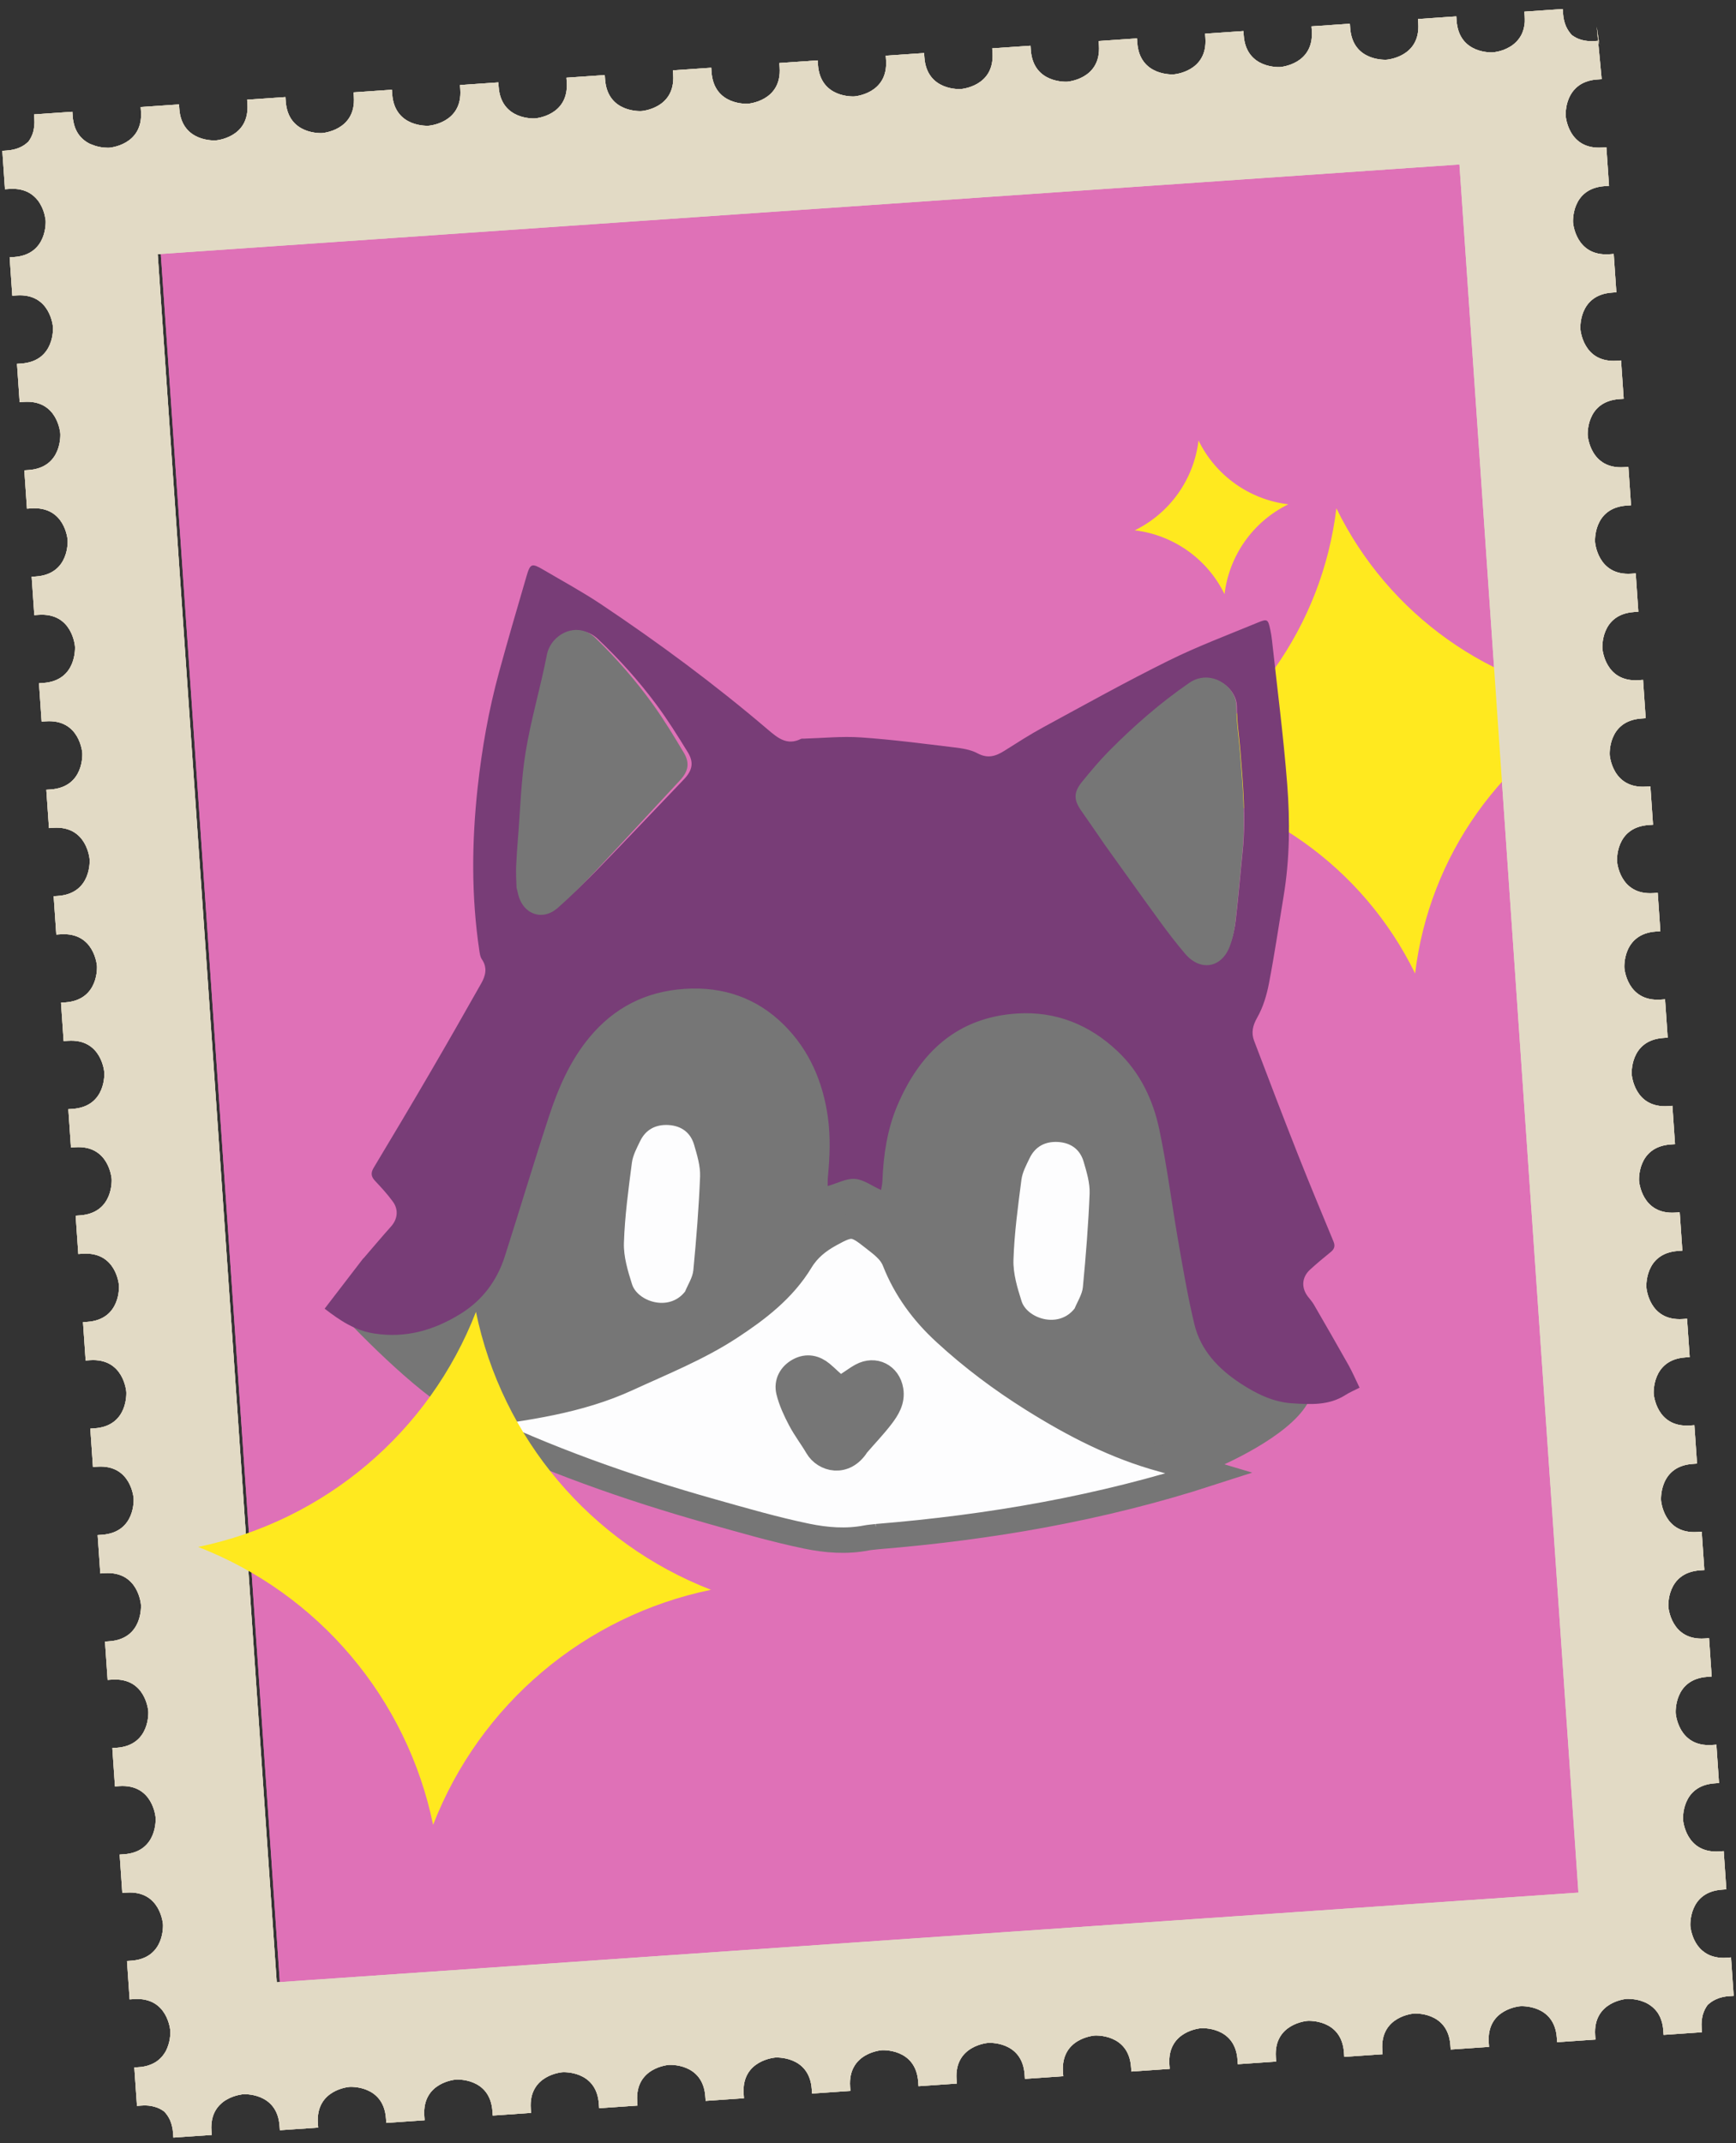 <svg width="205" height="253" viewBox="0 0 205 253" fill="none" xmlns="http://www.w3.org/2000/svg">
<rect x="0" y="0" width="205" height="253" fill="#333333" stroke="none"/>
<path d="M177.613 17.358L18.873 28.295L33.142 235.407L191.882 224.471L177.613 17.358Z" fill="#DF71B7"/>
<path d="M188.337 4.844C188.188 4.851 188.039 4.859 187.901 4.86C187.757 4.855 187.621 4.844 187.488 4.839L187.114 4.787L186.766 4.708L186.446 4.603L186.149 4.472L185.88 4.318L185.627 4.151L185.434 3.932L185.247 3.683L185.079 3.41L184.926 3.107L184.799 2.774L184.696 2.404C184.67 2.277 184.649 2.143 184.62 2.004C184.604 1.864 184.588 1.713 184.572 1.568C184.564 1.442 184.538 1.064 184.538 1.064L184.034 1.099L182.67 1.193L180.009 1.376C180.009 1.376 180.035 1.754 180.044 1.88L180.057 2.247L180.055 2.592L180.023 2.919L179.966 3.222L179.897 3.505L179.806 3.77L179.705 4.019L179.58 4.251L179.445 4.462L179.301 4.659L179.144 4.842L178.98 5.011L178.812 5.164L178.638 5.302L178.46 5.43L178.283 5.537L177.917 5.731C177.795 5.786 177.677 5.831 177.563 5.885C177.445 5.922 177.332 5.961 177.228 5.995C177.121 6.025 177.022 6.052 176.929 6.075C176.745 6.111 176.583 6.142 176.478 6.161C176.37 6.174 176.304 6.182 176.304 6.182C176.304 6.182 172.282 6.459 172.005 2.436C171.996 2.311 171.97 1.933 171.97 1.933L167.444 2.245C167.444 2.245 167.47 2.622 167.478 2.748C167.756 6.771 163.733 7.048 163.733 7.048C163.733 7.048 159.716 7.325 159.439 3.302C159.431 3.176 159.405 2.799 159.405 2.799L154.873 3.111C154.873 3.111 154.899 3.488 154.908 3.614C155.185 7.637 151.168 7.914 151.168 7.914C151.168 7.914 147.145 8.191 146.868 4.168C146.86 4.042 146.834 3.665 146.834 3.665L142.308 3.977C142.308 3.977 142.334 4.354 142.342 4.48C142.619 8.503 138.597 8.78 138.597 8.78C138.597 8.78 134.575 9.057 134.297 5.034C134.289 4.908 134.263 4.531 134.263 4.531L129.737 4.843C129.737 4.843 129.763 5.22 129.771 5.346C130.049 9.369 126.026 9.646 126.026 9.646C126.026 9.646 122.004 9.923 121.726 5.9C121.718 5.774 121.692 5.397 121.692 5.397L117.166 5.709C117.166 5.709 117.192 6.086 117.2 6.212C117.478 10.235 113.455 10.512 113.455 10.512C113.455 10.512 109.436 10.789 109.158 6.766C109.15 6.64 109.124 6.263 109.124 6.263L104.595 6.575C104.595 6.575 104.621 6.952 104.63 7.078C104.907 11.101 100.887 11.378 100.887 11.378C100.887 11.378 96.868 11.655 96.59 7.632C96.582 7.506 96.556 7.129 96.556 7.129L92.03 7.44C92.03 7.44 92.056 7.818 92.064 7.944C92.341 11.966 88.319 12.244 88.319 12.244C88.319 12.244 84.299 12.521 84.022 8.498C84.014 8.372 83.988 7.995 83.988 7.995L79.459 8.307C79.459 8.307 79.485 8.684 79.493 8.81C79.77 12.832 75.751 13.11 75.751 13.11C75.751 13.11 71.728 13.387 71.451 9.364C71.443 9.238 71.417 8.861 71.417 8.861L66.891 9.172C66.891 9.172 66.917 9.55 66.925 9.676C67.202 13.698 63.18 13.976 63.18 13.976C63.18 13.976 59.16 14.252 58.883 10.23C58.875 10.104 58.849 9.726 58.849 9.726L54.32 10.039C54.32 10.039 54.346 10.416 54.354 10.542C54.632 14.565 50.612 14.841 50.612 14.841C50.612 14.841 46.589 15.119 46.312 11.096C46.304 10.97 46.278 10.593 46.278 10.593L41.752 10.904C41.752 10.904 41.778 11.282 41.786 11.408C42.063 15.43 38.041 15.707 38.041 15.707C38.041 15.707 34.019 15.985 33.741 11.962C33.733 11.836 33.707 11.459 33.707 11.459L29.181 11.771C29.181 11.771 29.207 12.148 29.215 12.274C29.492 16.297 25.473 16.573 25.473 16.573C25.473 16.573 21.45 16.851 21.173 12.828C21.165 12.702 21.139 12.325 21.139 12.325L16.613 12.636C16.613 12.636 16.639 13.014 16.647 13.14C16.924 17.162 12.902 17.439 12.902 17.439C12.902 17.439 12.839 17.441 12.73 17.443C12.617 17.439 12.459 17.43 12.268 17.42C12.175 17.406 12.071 17.393 11.961 17.381C11.853 17.362 11.736 17.336 11.617 17.318C11.497 17.28 11.374 17.252 11.245 17.215L10.859 17.072L10.64 16.992L10.447 16.89L10.252 16.777L10.065 16.649L9.88 16.504L9.699 16.344L9.529 16.169L9.369 15.978L9.216 15.765L9.077 15.533L8.953 15.283L8.843 15.011L8.751 14.719L8.677 14.399L8.616 14.061L8.582 13.696C8.574 13.57 8.548 13.192 8.548 13.192L5.887 13.375L4.522 13.469L4.019 13.504C4.019 13.504 4.045 13.882 4.053 14.008C4.061 14.156 4.065 14.306 4.069 14.446C4.062 14.588 4.054 14.723 4.046 14.853L3.994 15.225L3.917 15.578L3.81 15.901L3.678 16.195L3.527 16.467L3.36 16.711L3.138 16.911L2.893 17.1L2.617 17.271L2.314 17.419L1.977 17.545L1.614 17.648C1.483 17.671 1.353 17.701 1.211 17.725C1.071 17.743 0.926 17.756 0.777 17.769C0.651 17.778 0.273 17.804 0.273 17.804L0.308 18.31L0.403 19.678L0.586 22.338C0.586 22.338 0.963 22.312 1.089 22.303L1.456 22.284L1.799 22.298L2.123 22.33L2.429 22.384L2.712 22.453L2.977 22.544L3.226 22.648L3.456 22.77L3.669 22.905L3.866 23.049L4.046 23.204L4.215 23.367L4.368 23.538L4.509 23.709L4.634 23.89L4.744 24.07L4.938 24.433C4.993 24.556 5.039 24.676 5.09 24.79C5.129 24.905 5.165 25.015 5.201 25.119C5.229 25.229 5.256 25.328 5.282 25.421C5.315 25.605 5.346 25.764 5.368 25.875C5.379 25.981 5.389 26.046 5.389 26.046C5.389 26.046 5.666 30.066 1.643 30.343C1.517 30.351 1.14 30.378 1.14 30.378L1.452 34.906C1.452 34.906 1.829 34.88 1.955 34.872C5.978 34.594 6.255 38.614 6.255 38.614C6.255 38.614 6.532 42.637 2.509 42.914C2.383 42.922 2.006 42.948 2.006 42.948L2.318 47.474C2.318 47.474 2.695 47.448 2.821 47.44C6.844 47.163 7.121 51.185 7.121 51.185C7.121 51.185 7.398 55.208 3.375 55.485C3.25 55.493 2.872 55.519 2.872 55.519L3.184 60.045C3.184 60.045 3.561 60.019 3.687 60.011C7.71 59.733 7.987 63.753 7.987 63.753C7.987 63.753 8.264 67.773 4.241 68.05C4.115 68.058 3.738 68.085 3.738 68.085L4.05 72.613C4.05 72.613 4.427 72.587 4.553 72.579C8.576 72.302 8.853 76.321 8.853 76.321C8.853 76.321 9.13 80.344 5.107 80.621C4.981 80.629 4.604 80.656 4.604 80.656L4.915 85.181C4.915 85.181 5.293 85.156 5.419 85.147C9.441 84.87 9.719 88.892 9.719 88.892C9.719 88.892 9.996 92.915 5.973 93.192C5.847 93.2 5.47 93.226 5.47 93.226L5.782 97.752C5.782 97.752 6.159 97.726 6.285 97.718C10.308 97.441 10.585 101.463 10.585 101.463C10.585 101.463 10.862 105.483 6.839 105.76C6.713 105.768 6.336 105.794 6.336 105.794L6.648 110.323C6.648 110.323 7.025 110.297 7.151 110.289C11.174 110.012 11.451 114.034 11.451 114.034C11.451 114.034 11.727 118.051 7.705 118.328C7.579 118.337 7.202 118.363 7.202 118.363L7.514 122.894C7.514 122.894 7.891 122.868 8.017 122.86C12.04 122.582 12.316 126.599 12.316 126.599C12.316 126.599 12.594 130.622 8.571 130.899C8.445 130.908 8.068 130.934 8.068 130.934L8.379 135.46C8.379 135.46 8.757 135.434 8.883 135.425C12.905 135.148 13.183 139.17 13.183 139.17C13.183 139.17 13.46 143.193 9.437 143.47C9.311 143.478 8.934 143.504 8.934 143.504L9.246 148.03C9.246 148.03 9.623 148.004 9.749 147.996C13.771 147.719 14.049 151.741 14.049 151.741C14.049 151.741 14.326 155.764 10.303 156.041C10.177 156.049 9.8 156.075 9.8 156.075L10.112 160.601C10.112 160.601 10.489 160.575 10.615 160.567C14.638 160.29 14.915 164.312 14.915 164.312C14.915 164.312 15.191 168.329 11.169 168.606C11.043 168.615 10.665 168.641 10.665 168.641L10.977 173.169C10.977 173.169 11.355 173.143 11.481 173.135C15.504 172.858 15.781 176.883 15.781 176.883C15.781 176.883 16.057 180.897 12.035 181.174C11.909 181.183 11.531 181.209 11.531 181.209L11.844 185.74C11.844 185.74 12.221 185.714 12.347 185.706C16.37 185.429 16.646 189.445 16.646 189.445C16.646 189.445 16.923 193.468 12.901 193.745C12.775 193.754 12.397 193.78 12.397 193.78L12.709 198.306C12.709 198.306 13.087 198.28 13.213 198.271C17.235 197.994 17.512 202.016 17.512 202.016C17.512 202.016 17.79 206.039 13.767 206.316C13.641 206.325 13.264 206.351 13.264 206.351L13.575 210.877C13.575 210.877 13.953 210.851 14.079 210.842C18.101 210.565 18.378 214.587 18.378 214.587C18.378 214.587 18.656 218.61 14.633 218.887C14.507 218.896 14.13 218.922 14.13 218.922L14.441 223.448C14.441 223.448 14.819 223.421 14.945 223.413C18.967 223.136 19.245 227.158 19.245 227.158C19.245 227.158 19.521 231.175 15.499 231.452C15.373 231.461 14.995 231.487 14.995 231.487L15.307 236.018C15.307 236.018 15.685 235.992 15.811 235.984C19.834 235.707 20.11 239.723 20.11 239.723C20.11 239.723 20.109 239.79 20.114 239.898C20.107 240.014 20.098 240.17 20.091 240.363C20.074 240.453 20.061 240.555 20.052 240.67C20.031 240.781 20.007 240.889 19.986 241.011C19.952 241.134 19.922 241.254 19.885 241.383L19.743 241.772L19.658 241.962L19.56 242.162L19.443 242.348L19.315 242.535L19.17 242.726L19.012 242.898L18.837 243.068L18.644 243.231L18.434 243.386L18.202 243.52L17.952 243.646L17.68 243.754L17.385 243.852L17.068 243.929L16.73 243.989L16.365 244.02C16.239 244.029 15.861 244.055 15.861 244.055L16.044 246.715L16.139 248.08L16.174 248.589C16.174 248.589 16.551 248.563 16.677 248.555C16.829 248.544 16.975 248.54 17.113 248.536C17.257 248.546 17.39 248.554 17.522 248.557L17.897 248.609L18.248 248.694L18.568 248.798L18.864 248.927L19.134 249.078L19.381 249.245L19.58 249.467L19.767 249.713L19.938 249.992L20.088 250.292L20.212 250.625L20.315 250.998C20.341 251.122 20.367 251.258 20.394 251.394C20.409 251.531 20.425 251.683 20.438 251.828C20.447 251.954 20.473 252.332 20.473 252.332L20.979 252.297L22.344 252.203L25.005 252.02C25.005 252.02 24.979 251.642 24.97 251.516L24.954 251.152L24.967 250.809L24.999 250.482L25.05 250.18L25.123 249.893L25.211 249.628L25.317 249.379L25.439 249.15L25.571 248.937L25.716 248.743L25.873 248.556L26.037 248.393L26.204 248.238L26.379 248.099L26.557 247.972L26.739 247.864L27.102 247.67C27.225 247.612 27.343 247.57 27.457 247.519C27.572 247.474 27.684 247.44 27.788 247.407C27.896 247.377 27.997 247.349 28.088 247.326C28.275 247.287 28.431 247.259 28.541 247.237C28.647 247.224 28.712 247.214 28.712 247.214C28.712 247.214 32.735 246.937 33.012 250.959C33.021 251.085 33.047 251.463 33.047 251.463L37.573 251.151C37.573 251.151 37.547 250.773 37.538 250.647C37.261 246.625 41.283 246.348 41.283 246.348C41.283 246.348 45.303 246.071 45.58 250.093C45.589 250.219 45.615 250.597 45.615 250.597L50.141 250.285C50.141 250.285 50.115 249.907 50.106 249.782C49.829 245.759 53.851 245.482 53.851 245.482C53.851 245.482 57.874 245.205 58.151 249.227C58.16 249.353 58.186 249.731 58.186 249.731L62.712 249.419C62.712 249.419 62.686 249.041 62.677 248.915C62.4 244.893 66.422 244.616 66.422 244.616C66.422 244.616 70.442 244.339 70.719 248.361C70.728 248.487 70.754 248.865 70.754 248.865L75.283 248.553C75.283 248.553 75.257 248.175 75.248 248.049C74.971 244.027 78.99 243.75 78.99 243.75C78.99 243.75 83.013 243.473 83.29 247.495C83.299 247.621 83.325 247.999 83.325 247.999L87.851 247.687C87.851 247.687 87.825 247.309 87.816 247.183C87.539 243.161 91.561 242.884 91.561 242.884C91.561 242.884 95.581 242.607 95.858 246.629C95.867 246.755 95.893 247.133 95.893 247.133L100.422 246.821C100.422 246.821 100.396 246.443 100.387 246.317C100.11 242.295 104.129 242.018 104.129 242.018C104.129 242.018 108.152 241.741 108.429 245.763C108.438 245.889 108.464 246.267 108.464 246.267L112.99 245.955C112.99 245.955 112.964 245.577 112.955 245.451C112.678 241.429 116.697 241.152 116.697 241.152C116.697 241.152 120.717 240.875 120.994 244.898C121.003 245.023 121.029 245.401 121.029 245.401L125.558 245.089C125.558 245.089 125.532 244.711 125.523 244.586C125.246 240.563 129.266 240.286 129.266 240.286C129.266 240.286 133.288 240.009 133.565 244.032C133.574 244.157 133.6 244.535 133.6 244.535L138.126 244.223C138.126 244.223 138.1 243.846 138.091 243.72C137.814 239.697 141.836 239.42 141.836 239.42C141.836 239.42 145.859 239.143 146.136 243.165C146.145 243.291 146.171 243.669 146.171 243.669L150.697 243.357C150.697 243.357 150.671 242.979 150.662 242.854C150.385 238.831 154.407 238.554 154.407 238.554C154.407 238.554 158.43 238.277 158.707 242.299C158.716 242.425 158.742 242.803 158.742 242.803L163.268 242.491C163.268 242.491 163.242 242.113 163.233 241.988C162.956 237.965 166.978 237.688 166.978 237.688C166.978 237.688 170.995 237.411 171.272 241.434C171.281 241.56 171.307 241.937 171.307 241.937L175.839 241.625C175.839 241.625 175.813 241.247 175.804 241.121C175.527 237.099 179.544 236.822 179.544 236.822C179.544 236.822 183.566 236.545 183.843 240.568C183.852 240.693 183.878 241.071 183.878 241.071L188.404 240.759C188.404 240.759 188.378 240.382 188.369 240.256C188.092 236.233 192.115 235.956 192.115 235.956C192.115 235.956 192.178 235.958 192.29 235.956C192.397 235.963 192.561 235.969 192.749 235.981C192.844 235.992 192.946 236.005 193.056 236.021C193.164 236.039 193.28 236.06 193.403 236.086C193.523 236.121 193.645 236.147 193.775 236.187L194.164 236.329L194.353 236.411L194.547 236.513L194.739 236.626L194.926 236.757L195.111 236.897L195.292 237.059L195.462 237.232L195.625 237.425L195.78 237.635L195.914 237.867L196.041 238.117L196.149 238.392L196.246 238.684L196.323 239.004L196.378 239.342L196.414 239.704C196.423 239.83 196.449 240.208 196.449 240.208L199.11 240.025L200.474 239.931L200.978 239.896C200.978 239.896 200.952 239.518 200.943 239.392C200.939 239.243 200.934 239.094 200.93 238.956C200.941 238.818 200.943 238.679 200.951 238.552L201.003 238.175L201.082 237.822L201.192 237.504L201.321 237.205L201.472 236.936L201.634 236.689L201.861 236.489L202.107 236.303L202.383 236.134L202.686 235.987L203.019 235.854L203.383 235.752C203.514 235.731 203.647 235.705 203.789 235.675C203.926 235.66 204.077 235.644 204.223 235.634C204.349 235.625 204.726 235.599 204.726 235.599L204.691 235.09L204.597 233.725L204.414 231.064C204.414 231.064 204.036 231.09 203.91 231.099L203.547 231.118L203.204 231.105L202.877 231.073L202.574 231.016L202.287 230.946L202.019 230.856L201.774 230.755L201.544 230.63L201.33 230.495L201.137 230.35L200.951 230.202L200.781 230.033L200.632 229.865L200.494 229.696L200.366 229.512L200.253 229.336L200.058 228.97C200.007 228.847 199.959 228.732 199.907 228.615C199.868 228.497 199.832 228.393 199.801 228.286C199.768 228.174 199.744 228.075 199.715 227.988C199.684 227.797 199.657 227.644 199.629 227.531C199.616 227.425 199.611 227.357 199.611 227.357C199.611 227.357 199.334 223.34 203.357 223.063C203.483 223.054 203.86 223.028 203.86 223.028L203.549 218.516C203.549 218.516 203.172 218.542 203.046 218.551C199.023 218.828 198.747 214.811 198.747 214.811C198.747 214.811 198.469 210.789 202.492 210.512C202.618 210.503 202.995 210.477 202.995 210.477L202.684 205.951C202.684 205.951 202.306 205.977 202.18 205.986C198.158 206.263 197.88 202.24 197.88 202.24C197.88 202.24 197.603 198.218 201.626 197.941C201.752 197.932 202.129 197.906 202.129 197.906L201.818 193.38C201.818 193.38 201.44 193.406 201.314 193.415C197.292 193.692 197.014 189.669 197.014 189.669C197.014 189.669 196.737 185.647 200.76 185.37C200.886 185.361 201.263 185.335 201.263 185.335L200.951 180.809C200.951 180.809 200.574 180.835 200.448 180.844C196.425 181.121 196.148 177.099 196.148 177.099C196.148 177.099 195.872 173.082 199.894 172.805C200.02 172.796 200.398 172.77 200.398 172.77L200.085 168.238C200.085 168.238 199.708 168.264 199.582 168.273C195.559 168.55 195.283 164.536 195.283 164.536C195.283 164.536 195.006 160.511 199.028 160.234C199.154 160.225 199.532 160.199 199.532 160.199L199.219 155.67C199.219 155.67 198.842 155.696 198.716 155.705C194.694 155.982 194.417 151.965 194.417 151.965C194.417 151.965 194.14 147.943 198.162 147.666C198.288 147.657 198.666 147.631 198.666 147.631L198.354 143.105C198.354 143.105 197.976 143.131 197.85 143.14C193.828 143.417 193.551 139.394 193.551 139.394C193.551 139.394 193.274 135.372 197.296 135.095C197.422 135.086 197.8 135.06 197.8 135.06L197.488 130.534C197.488 130.534 197.11 130.56 196.984 130.569C192.962 130.846 192.685 126.823 192.685 126.823C192.685 126.823 192.407 122.801 196.43 122.524C196.556 122.515 196.933 122.489 196.933 122.489L196.622 117.963C196.622 117.963 196.244 117.989 196.118 117.998C192.096 118.275 191.818 114.252 191.818 114.252C191.818 114.252 191.542 110.236 195.564 109.959C195.69 109.95 196.068 109.924 196.068 109.924L195.756 105.392C195.756 105.392 195.378 105.418 195.252 105.427C191.23 105.704 190.953 101.687 190.953 101.687C190.953 101.687 190.676 97.665 194.698 97.388C194.824 97.379 195.202 97.353 195.202 97.353L194.89 92.824C194.89 92.824 194.512 92.85 194.386 92.859C190.364 93.136 190.087 89.116 190.087 89.116C190.087 89.116 189.81 85.094 193.832 84.817C193.958 84.808 194.336 84.782 194.336 84.782L194.024 80.256C194.024 80.256 193.646 80.282 193.52 80.291C189.498 80.568 189.221 76.545 189.221 76.545C189.221 76.545 188.944 72.523 192.966 72.246C193.092 72.237 193.469 72.211 193.469 72.211L193.158 67.685C193.158 67.685 192.78 67.711 192.654 67.72C188.632 67.997 188.355 63.974 188.355 63.974C188.355 63.974 188.078 59.955 192.1 59.678C192.226 59.669 192.604 59.643 192.604 59.643L192.292 55.114C192.292 55.114 191.914 55.14 191.788 55.149C187.766 55.426 187.489 51.406 187.489 51.406C187.489 51.406 187.212 47.387 191.234 47.109C191.36 47.101 191.738 47.075 191.738 47.075L191.426 42.549C191.426 42.549 191.048 42.575 190.922 42.584C186.9 42.861 186.623 38.838 186.623 38.838C186.623 38.838 186.346 34.816 190.368 34.539C190.494 34.53 190.872 34.504 190.872 34.504L190.56 29.978C190.56 29.978 190.182 30.004 190.056 30.013C186.034 30.29 185.757 26.267 185.757 26.267C185.757 26.267 185.48 22.248 189.502 21.971C189.628 21.962 190.006 21.936 190.006 21.936L189.692 17.384C189.692 17.384 189.315 17.41 189.189 17.419C185.166 17.696 184.889 13.676 184.889 13.676C184.889 13.676 184.885 13.613 184.883 13.504C184.895 13.391 184.902 13.23 184.906 13.043C184.925 12.947 184.935 12.845 184.951 12.732C184.969 12.624 184.99 12.511 185.011 12.392C185.045 12.271 185.077 12.146 185.111 12.017L185.254 11.63L185.342 11.438L185.443 11.241L185.556 11.052L185.681 10.862L185.827 10.677L185.99 10.499L186.162 10.329L186.355 10.166L186.566 10.014L186.795 9.877L187.048 9.75L187.322 9.642L187.614 9.548L187.934 9.471L188.272 9.41L188.635 9.38C188.761 9.371 189.138 9.345 189.138 9.345L188.556 3.143L188.861 5.317L188.826 4.81C188.84 4.809 188.463 4.835 188.337 4.844ZM186.392 223.412L32.68 234.002L18.626 30.006L172.341 19.416L186.392 223.412Z" fill="#E2DAC5"/>
<path d="M177.613 17.359L18.873 28.295L33.142 235.407L191.882 224.471L177.613 17.359Z" fill="#DF71B7"/>
<path d="M188.337 4.844C188.188 4.851 188.039 4.859 187.901 4.86C187.757 4.855 187.621 4.845 187.488 4.839L187.114 4.787L186.766 4.708L186.446 4.604L186.149 4.472L185.88 4.318L185.627 4.151L185.434 3.932L185.247 3.683L185.079 3.41L184.926 3.107L184.799 2.774L184.696 2.404C184.67 2.277 184.649 2.143 184.62 2.004C184.604 1.864 184.588 1.713 184.572 1.568C184.564 1.442 184.538 1.064 184.538 1.064L184.034 1.099L182.67 1.193L180.009 1.376C180.009 1.376 180.035 1.754 180.044 1.88L180.057 2.247L180.055 2.592L180.023 2.919L179.966 3.222L179.897 3.505L179.806 3.77L179.705 4.019L179.58 4.252L179.445 4.462L179.301 4.659L179.144 4.842L178.98 5.012L178.812 5.164L178.638 5.302L178.46 5.43L178.283 5.537L177.917 5.731C177.795 5.786 177.677 5.831 177.563 5.885C177.445 5.922 177.332 5.962 177.228 5.995C177.121 6.025 177.022 6.052 176.929 6.076C176.745 6.111 176.583 6.142 176.478 6.161C176.37 6.174 176.304 6.182 176.304 6.182C176.304 6.182 172.282 6.459 172.005 2.436C171.996 2.311 171.97 1.933 171.97 1.933L167.444 2.245C167.444 2.245 167.47 2.622 167.478 2.748C167.756 6.771 163.733 7.048 163.733 7.048C163.733 7.048 159.716 7.325 159.439 3.302C159.431 3.176 159.405 2.799 159.405 2.799L154.873 3.111C154.873 3.111 154.899 3.489 154.908 3.614C155.185 7.637 151.168 7.914 151.168 7.914C151.168 7.914 147.145 8.191 146.868 4.168C146.86 4.042 146.834 3.665 146.834 3.665L142.308 3.977C142.308 3.977 142.334 4.354 142.342 4.48C142.619 8.503 138.597 8.78 138.597 8.78C138.597 8.78 134.575 9.057 134.297 5.034C134.289 4.908 134.263 4.531 134.263 4.531L129.737 4.843C129.737 4.843 129.763 5.22 129.771 5.346C130.049 9.369 126.026 9.646 126.026 9.646C126.026 9.646 122.004 9.923 121.726 5.9C121.718 5.775 121.692 5.397 121.692 5.397L117.166 5.709C117.166 5.709 117.192 6.086 117.2 6.212C117.478 10.235 113.455 10.512 113.455 10.512C113.455 10.512 109.436 10.789 109.158 6.766C109.15 6.64 109.124 6.263 109.124 6.263L104.595 6.575C104.595 6.575 104.621 6.952 104.63 7.078C104.907 11.101 100.887 11.378 100.887 11.378C100.887 11.378 96.868 11.655 96.59 7.632C96.582 7.506 96.556 7.129 96.556 7.129L92.03 7.441C92.03 7.441 92.056 7.818 92.064 7.944C92.341 11.966 88.319 12.244 88.319 12.244C88.319 12.244 84.299 12.521 84.022 8.498C84.014 8.372 83.988 7.995 83.988 7.995L79.459 8.307C79.459 8.307 79.485 8.684 79.493 8.81C79.77 12.833 75.751 13.11 75.751 13.11C75.751 13.11 71.728 13.387 71.451 9.364C71.443 9.238 71.417 8.861 71.417 8.861L66.891 9.172C66.891 9.172 66.917 9.55 66.925 9.676C67.202 13.698 63.18 13.976 63.18 13.976C63.18 13.976 59.16 14.253 58.883 10.23C58.875 10.104 58.849 9.727 58.849 9.727L54.32 10.039C54.32 10.039 54.346 10.416 54.354 10.542C54.632 14.565 50.612 14.841 50.612 14.841C50.612 14.841 46.589 15.119 46.312 11.096C46.304 10.97 46.278 10.593 46.278 10.593L41.752 10.905C41.752 10.905 41.778 11.282 41.786 11.408C42.063 15.431 38.041 15.708 38.041 15.708C38.041 15.708 34.019 15.985 33.741 11.962C33.733 11.836 33.707 11.459 33.707 11.459L29.181 11.771C29.181 11.771 29.207 12.148 29.215 12.274C29.492 16.297 25.473 16.573 25.473 16.573C25.473 16.573 21.45 16.851 21.173 12.828C21.165 12.702 21.139 12.325 21.139 12.325L16.613 12.636C16.613 12.636 16.639 13.014 16.647 13.14C16.924 17.162 12.902 17.44 12.902 17.44C12.902 17.44 12.839 17.441 12.73 17.443C12.617 17.439 12.459 17.43 12.268 17.42C12.175 17.406 12.071 17.393 11.961 17.381C11.853 17.362 11.736 17.336 11.617 17.318C11.497 17.28 11.374 17.252 11.245 17.215L10.859 17.072L10.64 16.992L10.447 16.89L10.252 16.777L10.065 16.649L9.88 16.504L9.699 16.344L9.529 16.169L9.369 15.978L9.216 15.765L9.077 15.533L8.953 15.283L8.843 15.011L8.751 14.719L8.677 14.399L8.616 14.061L8.582 13.696C8.574 13.57 8.548 13.192 8.548 13.192L5.887 13.375L4.522 13.469L4.019 13.504C4.019 13.504 4.045 13.882 4.053 14.008C4.061 14.157 4.065 14.306 4.069 14.446C4.062 14.588 4.054 14.723 4.046 14.853L3.994 15.225L3.917 15.578L3.81 15.901L3.678 16.195L3.527 16.467L3.36 16.712L3.138 16.911L2.893 17.1L2.617 17.271L2.314 17.419L1.977 17.546L1.614 17.648C1.483 17.672 1.353 17.701 1.211 17.725C1.071 17.743 0.926 17.756 0.777 17.769C0.651 17.778 0.273 17.804 0.273 17.804L0.308 18.31L0.403 19.678L0.586 22.338C0.586 22.338 0.963 22.312 1.089 22.304L1.456 22.284L1.799 22.298L2.123 22.33L2.429 22.384L2.712 22.453L2.977 22.544L3.226 22.648L3.456 22.77L3.669 22.905L3.866 23.049L4.046 23.204L4.215 23.367L4.368 23.538L4.509 23.709L4.634 23.89L4.744 24.07L4.938 24.433C4.993 24.556 5.039 24.676 5.09 24.79C5.129 24.905 5.165 25.015 5.201 25.119C5.229 25.229 5.256 25.328 5.282 25.421C5.315 25.606 5.346 25.764 5.368 25.875C5.379 25.981 5.389 26.046 5.389 26.046C5.389 26.046 5.666 30.066 1.643 30.343C1.517 30.352 1.14 30.378 1.14 30.378L1.452 34.906C1.452 34.906 1.829 34.88 1.955 34.872C5.978 34.594 6.255 38.614 6.255 38.614C6.255 38.614 6.532 42.637 2.509 42.914C2.383 42.922 2.006 42.949 2.006 42.949L2.318 47.474C2.318 47.474 2.695 47.448 2.821 47.44C6.844 47.163 7.121 51.185 7.121 51.185C7.121 51.185 7.398 55.208 3.375 55.485C3.25 55.493 2.872 55.519 2.872 55.519L3.184 60.045C3.184 60.045 3.561 60.019 3.687 60.011C7.71 59.734 7.987 63.753 7.987 63.753C7.987 63.753 8.264 67.773 4.241 68.05C4.115 68.059 3.738 68.085 3.738 68.085L4.05 72.614C4.05 72.614 4.427 72.587 4.553 72.579C8.576 72.302 8.853 76.321 8.853 76.321C8.853 76.321 9.13 80.344 5.107 80.621C4.981 80.629 4.604 80.656 4.604 80.656L4.915 85.181C4.915 85.181 5.293 85.156 5.419 85.147C9.441 84.87 9.719 88.892 9.719 88.892C9.719 88.892 9.996 92.915 5.973 93.192C5.847 93.201 5.47 93.227 5.47 93.227L5.782 97.752C5.782 97.752 6.159 97.727 6.285 97.718C10.308 97.441 10.585 101.463 10.585 101.463C10.585 101.463 10.862 105.483 6.839 105.76C6.713 105.769 6.336 105.795 6.336 105.795L6.648 110.323C6.648 110.323 7.025 110.297 7.151 110.289C11.174 110.012 11.451 114.034 11.451 114.034C11.451 114.034 11.727 118.051 7.705 118.328C7.579 118.337 7.202 118.363 7.202 118.363L7.514 122.894C7.514 122.894 7.891 122.868 8.017 122.86C12.04 122.583 12.316 126.599 12.316 126.599C12.316 126.599 12.594 130.622 8.571 130.899C8.445 130.908 8.068 130.934 8.068 130.934L8.379 135.46C8.379 135.46 8.757 135.434 8.883 135.425C12.905 135.148 13.183 139.17 13.183 139.17C13.183 139.17 13.46 143.193 9.437 143.47C9.311 143.479 8.934 143.505 8.934 143.505L9.246 148.031C9.246 148.031 9.623 148.005 9.749 147.996C13.771 147.719 14.049 151.741 14.049 151.741C14.049 151.741 14.326 155.764 10.303 156.041C10.177 156.049 9.8 156.075 9.8 156.075L10.112 160.601C10.112 160.601 10.489 160.575 10.615 160.567C14.638 160.29 14.915 164.312 14.915 164.312C14.915 164.312 15.191 168.329 11.169 168.606C11.043 168.615 10.665 168.641 10.665 168.641L10.977 173.17C10.977 173.17 11.355 173.144 11.481 173.135C15.504 172.858 15.781 176.883 15.781 176.883C15.781 176.883 16.057 180.897 12.035 181.174C11.909 181.183 11.531 181.209 11.531 181.209L11.844 185.74C11.844 185.74 12.221 185.714 12.347 185.706C16.37 185.429 16.646 189.445 16.646 189.445C16.646 189.445 16.923 193.468 12.901 193.745C12.775 193.754 12.397 193.78 12.397 193.78L12.709 198.306C12.709 198.306 13.087 198.28 13.213 198.271C17.235 197.994 17.512 202.016 17.512 202.016C17.512 202.016 17.79 206.039 13.767 206.316C13.641 206.325 13.264 206.351 13.264 206.351L13.575 210.877C13.575 210.877 13.953 210.851 14.079 210.842C18.101 210.565 18.378 214.587 18.378 214.587C18.378 214.587 18.656 218.61 14.633 218.887C14.507 218.896 14.13 218.922 14.13 218.922L14.441 223.448C14.441 223.448 14.819 223.422 14.945 223.413C18.967 223.136 19.245 227.158 19.245 227.158C19.245 227.158 19.521 231.175 15.499 231.452C15.373 231.461 14.995 231.487 14.995 231.487L15.307 236.019C15.307 236.019 15.685 235.992 15.811 235.984C19.834 235.707 20.11 239.723 20.11 239.723C20.11 239.723 20.109 239.79 20.114 239.899C20.107 240.014 20.098 240.17 20.091 240.363C20.074 240.453 20.061 240.555 20.052 240.67C20.031 240.781 20.007 240.889 19.986 241.011C19.952 241.134 19.922 241.254 19.885 241.383L19.743 241.772L19.658 241.962L19.56 242.162L19.443 242.348L19.315 242.535L19.17 242.726L19.012 242.898L18.837 243.068L18.644 243.231L18.434 243.386L18.202 243.52L17.952 243.646L17.68 243.754L17.385 243.852L17.068 243.929L16.73 243.989L16.365 244.02C16.239 244.029 15.861 244.055 15.861 244.055L16.044 246.716L16.139 248.08L16.174 248.589C16.174 248.589 16.551 248.563 16.677 248.555C16.829 248.544 16.975 248.54 17.113 248.536C17.257 248.546 17.39 248.555 17.522 248.557L17.897 248.609L18.248 248.694L18.568 248.798L18.864 248.927L19.134 249.078L19.381 249.245L19.58 249.467L19.767 249.713L19.938 249.992L20.088 250.292L20.212 250.625L20.315 250.998C20.341 251.122 20.367 251.258 20.394 251.395C20.409 251.531 20.425 251.683 20.438 251.828C20.447 251.954 20.473 252.332 20.473 252.332L20.979 252.297L22.344 252.203L25.005 252.02C25.005 252.02 24.979 251.642 24.97 251.516L24.954 251.152L24.967 250.809L24.999 250.482L25.05 250.18L25.123 249.893L25.211 249.628L25.317 249.38L25.439 249.15L25.571 248.937L25.716 248.743L25.873 248.557L26.037 248.393L26.204 248.238L26.379 248.099L26.557 247.972L26.739 247.864L27.102 247.67C27.225 247.613 27.343 247.57 27.457 247.519C27.572 247.474 27.684 247.44 27.788 247.407C27.896 247.377 27.997 247.349 28.088 247.326C28.275 247.287 28.431 247.259 28.541 247.237C28.647 247.224 28.712 247.214 28.712 247.214C28.712 247.214 32.735 246.937 33.012 250.959C33.021 251.085 33.047 251.463 33.047 251.463L37.573 251.151C37.573 251.151 37.547 250.773 37.538 250.647C37.261 246.625 41.283 246.348 41.283 246.348C41.283 246.348 45.303 246.071 45.58 250.093C45.589 250.219 45.615 250.597 45.615 250.597L50.141 250.285C50.141 250.285 50.115 249.907 50.106 249.782C49.829 245.759 53.851 245.482 53.851 245.482C53.851 245.482 57.874 245.205 58.151 249.227C58.16 249.353 58.186 249.731 58.186 249.731L62.712 249.419C62.712 249.419 62.686 249.041 62.677 248.915C62.4 244.893 66.422 244.616 66.422 244.616C66.422 244.616 70.442 244.339 70.719 248.361C70.728 248.487 70.754 248.865 70.754 248.865L75.283 248.553C75.283 248.553 75.257 248.175 75.248 248.049C74.971 244.027 78.99 243.75 78.99 243.75C78.99 243.75 83.013 243.473 83.29 247.495C83.299 247.621 83.325 247.999 83.325 247.999L87.851 247.687C87.851 247.687 87.825 247.309 87.816 247.184C87.539 243.161 91.561 242.884 91.561 242.884C91.561 242.884 95.581 242.607 95.858 246.629C95.867 246.755 95.893 247.133 95.893 247.133L100.422 246.821C100.422 246.821 100.396 246.443 100.387 246.317C100.11 242.295 104.129 242.018 104.129 242.018C104.129 242.018 108.152 241.741 108.429 245.763C108.438 245.889 108.464 246.267 108.464 246.267L112.99 245.955C112.99 245.955 112.964 245.577 112.955 245.452C112.678 241.429 116.697 241.152 116.697 241.152C116.697 241.152 120.717 240.875 120.994 244.898C121.003 245.024 121.029 245.401 121.029 245.401L125.558 245.089C125.558 245.089 125.532 244.712 125.523 244.586C125.246 240.563 129.266 240.286 129.266 240.286C129.266 240.286 133.288 240.009 133.565 244.032C133.574 244.157 133.6 244.535 133.6 244.535L138.126 244.223C138.126 244.223 138.1 243.846 138.091 243.72C137.814 239.697 141.836 239.42 141.836 239.42C141.836 239.42 145.859 239.143 146.136 243.165C146.145 243.291 146.171 243.669 146.171 243.669L150.697 243.357C150.697 243.357 150.671 242.98 150.662 242.854C150.385 238.831 154.407 238.554 154.407 238.554C154.407 238.554 158.43 238.277 158.707 242.299C158.716 242.425 158.742 242.803 158.742 242.803L163.268 242.491C163.268 242.491 163.242 242.113 163.233 241.988C162.956 237.965 166.978 237.688 166.978 237.688C166.978 237.688 170.995 237.411 171.272 241.434C171.281 241.56 171.307 241.937 171.307 241.937L175.839 241.625C175.839 241.625 175.813 241.247 175.804 241.121C175.527 237.099 179.544 236.822 179.544 236.822C179.544 236.822 183.566 236.545 183.843 240.568C183.852 240.693 183.878 241.071 183.878 241.071L188.404 240.759C188.404 240.759 188.378 240.382 188.369 240.256C188.092 236.233 192.115 235.956 192.115 235.956C192.115 235.956 192.178 235.958 192.29 235.956C192.397 235.963 192.561 235.969 192.749 235.982C192.844 235.992 192.946 236.005 193.056 236.021C193.164 236.039 193.28 236.06 193.403 236.086C193.523 236.121 193.645 236.147 193.775 236.187L194.164 236.33L194.353 236.411L194.547 236.513L194.739 236.626L194.926 236.757L195.111 236.897L195.292 237.06L195.462 237.232L195.625 237.425L195.78 237.635L195.914 237.868L196.041 238.118L196.149 238.392L196.246 238.684L196.323 239.004L196.378 239.342L196.414 239.704C196.423 239.83 196.449 240.208 196.449 240.208L199.11 240.025L200.474 239.931L200.978 239.896C200.978 239.896 200.952 239.518 200.943 239.392C200.939 239.243 200.934 239.094 200.93 238.956C200.941 238.818 200.943 238.68 200.951 238.552L201.003 238.175L201.082 237.822L201.192 237.504L201.321 237.205L201.472 236.936L201.634 236.689L201.861 236.489L202.107 236.303L202.383 236.134L202.686 235.987L203.019 235.855L203.383 235.752C203.514 235.731 203.647 235.705 203.789 235.675C203.926 235.66 204.077 235.644 204.223 235.634C204.349 235.625 204.726 235.599 204.726 235.599L204.691 235.09L204.597 233.725L204.414 231.064C204.414 231.064 204.036 231.09 203.91 231.099L203.547 231.118L203.204 231.105L202.877 231.073L202.574 231.016L202.287 230.946L202.019 230.856L201.774 230.755L201.544 230.63L201.33 230.495L201.137 230.35L200.951 230.202L200.781 230.033L200.632 229.865L200.494 229.696L200.366 229.512L200.253 229.336L200.058 228.97C200.007 228.847 199.959 228.733 199.907 228.615C199.868 228.497 199.832 228.393 199.801 228.286C199.768 228.174 199.744 228.075 199.715 227.988C199.684 227.797 199.657 227.644 199.629 227.531C199.616 227.425 199.611 227.357 199.611 227.357C199.611 227.357 199.334 223.34 203.357 223.063C203.483 223.054 203.86 223.028 203.86 223.028L203.549 218.516C203.549 218.516 203.172 218.542 203.046 218.551C199.023 218.828 198.747 214.811 198.747 214.811C198.747 214.811 198.469 210.789 202.492 210.512C202.618 210.503 202.995 210.477 202.995 210.477L202.684 205.951C202.684 205.951 202.306 205.977 202.18 205.986C198.158 206.263 197.88 202.24 197.88 202.24C197.88 202.24 197.603 198.218 201.626 197.941C201.752 197.932 202.129 197.906 202.129 197.906L201.818 193.38C201.818 193.38 201.44 193.406 201.314 193.415C197.292 193.692 197.014 189.67 197.014 189.67C197.014 189.67 196.737 185.647 200.76 185.37C200.886 185.361 201.263 185.335 201.263 185.335L200.951 180.809C200.951 180.809 200.574 180.835 200.448 180.844C196.425 181.121 196.148 177.099 196.148 177.099C196.148 177.099 195.872 173.082 199.894 172.805C200.02 172.796 200.398 172.77 200.398 172.77L200.085 168.238C200.085 168.238 199.708 168.264 199.582 168.273C195.559 168.55 195.283 164.536 195.283 164.536C195.283 164.536 195.006 160.511 199.028 160.234C199.154 160.225 199.532 160.199 199.532 160.199L199.219 155.67C199.219 155.67 198.842 155.696 198.716 155.705C194.694 155.982 194.417 151.965 194.417 151.965C194.417 151.965 194.14 147.943 198.162 147.666C198.288 147.657 198.666 147.631 198.666 147.631L198.354 143.105C198.354 143.105 197.976 143.131 197.85 143.14C193.828 143.417 193.551 139.394 193.551 139.394C193.551 139.394 193.274 135.372 197.296 135.095C197.422 135.086 197.8 135.06 197.8 135.06L197.488 130.534C197.488 130.534 197.11 130.56 196.984 130.569C192.962 130.846 192.685 126.823 192.685 126.823C192.685 126.823 192.407 122.801 196.43 122.524C196.556 122.515 196.933 122.489 196.933 122.489L196.622 117.963C196.622 117.963 196.244 117.989 196.118 117.998C192.096 118.275 191.818 114.252 191.818 114.252C191.818 114.252 191.542 110.236 195.564 109.959C195.69 109.95 196.068 109.924 196.068 109.924L195.756 105.392C195.756 105.392 195.378 105.418 195.252 105.427C191.23 105.704 190.953 101.687 190.953 101.687C190.953 101.687 190.676 97.665 194.698 97.388C194.824 97.379 195.202 97.353 195.202 97.353L194.89 92.824C194.89 92.824 194.512 92.85 194.386 92.859C190.364 93.136 190.087 89.116 190.087 89.116C190.087 89.116 189.81 85.094 193.832 84.817C193.958 84.808 194.336 84.782 194.336 84.782L194.024 80.256C194.024 80.256 193.646 80.282 193.52 80.291C189.498 80.568 189.221 76.545 189.221 76.545C189.221 76.545 188.944 72.523 192.966 72.246C193.092 72.237 193.469 72.211 193.469 72.211L193.158 67.685C193.158 67.685 192.78 67.711 192.654 67.72C188.632 67.997 188.355 63.974 188.355 63.974C188.355 63.974 188.078 59.955 192.1 59.678C192.226 59.669 192.604 59.643 192.604 59.643L192.292 55.114C192.292 55.114 191.914 55.14 191.788 55.149C187.766 55.426 187.489 51.406 187.489 51.406C187.489 51.406 187.212 47.387 191.234 47.11C191.36 47.101 191.738 47.075 191.738 47.075L191.426 42.549C191.426 42.549 191.048 42.575 190.922 42.584C186.9 42.861 186.623 38.838 186.623 38.838C186.623 38.838 186.346 34.816 190.368 34.539C190.494 34.53 190.872 34.504 190.872 34.504L190.56 29.978C190.56 29.978 190.182 30.004 190.056 30.013C186.034 30.29 185.757 26.267 185.757 26.267C185.757 26.267 185.48 22.248 189.502 21.971C189.628 21.962 190.006 21.936 190.006 21.936L189.692 17.384C189.692 17.384 189.315 17.41 189.189 17.419C185.166 17.696 184.889 13.676 184.889 13.676C184.889 13.676 184.885 13.613 184.883 13.504C184.895 13.391 184.902 13.23 184.906 13.043C184.925 12.947 184.935 12.845 184.951 12.732C184.969 12.624 184.99 12.511 185.011 12.392C185.045 12.271 185.077 12.146 185.111 12.017L185.254 11.63L185.342 11.438L185.443 11.241L185.556 11.052L185.681 10.862L185.827 10.677L185.99 10.499L186.162 10.329L186.355 10.166L186.566 10.014L186.795 9.877L187.048 9.751L187.322 9.643L187.614 9.548L187.934 9.471L188.272 9.41L188.635 9.38C188.761 9.371 189.138 9.345 189.138 9.345L188.556 3.143L188.861 5.317L188.826 4.81C188.84 4.809 188.463 4.835 188.337 4.844ZM186.392 223.412L32.68 234.002L18.626 30.006L172.341 19.416L186.392 223.412Z" fill="#E2DAC5"/>
<g style="mix-blend-mode:overlay">
<path d="M157.809 60C163.947 72.558 176.037 81.147 189.916 82.809C177.357 88.948 168.769 101.037 167.107 114.916C160.968 102.358 148.879 93.77 135 92.107C147.558 85.969 156.146 73.879 157.809 60Z" fill="#FFE91F"/>
</g>
<g style="mix-blend-mode:overlay">
<path d="M141.531 52C143.558 56.147 147.55 58.983 152.133 59.532C147.986 61.559 145.151 65.551 144.602 70.134C142.575 65.987 138.583 63.151 134 62.602C138.146 60.575 140.982 56.583 141.531 52Z" fill="#FFE91F"/>
</g>
<g style="mix-blend-mode:luminosity">
<path d="M55.537 167.616C51.726 166.681 43.795 158.912 40.306 155.144L50.137 153.461L65.146 115.375L89.876 109.157L138.219 116.855C144.516 131.617 156.555 162.071 154.333 165.784C152.111 169.498 144.901 172.889 141.573 174.12L96.187 180.797C84.225 176.793 59.348 168.551 55.537 167.616Z" fill="#767676"/>
<path d="M42.914 148.52C41.375 150.527 39.873 152.477 38.334 154.484C40.201 155.915 41.917 157.066 44.212 157.417C47.964 157.991 51.25 157.019 54.347 155.114C56.939 153.525 58.68 151.206 59.605 148.33C61.384 142.783 63.043 137.2 64.865 131.667C65.95 128.384 67.328 125.22 69.568 122.502C72.493 118.95 76.249 117.036 80.839 116.732C85.386 116.425 89.39 117.808 92.588 120.996C95.565 123.962 97.173 127.691 97.759 131.858C98.092 134.237 97.989 136.6 97.761 138.975C97.73 139.311 97.742 139.656 97.737 140.01C98.885 139.678 99.945 139.086 100.959 139.163C101.979 139.24 102.949 139.98 104.045 140.476C104.097 140.136 104.19 139.772 104.201 139.413C104.323 136.364 104.755 133.37 105.951 130.537C108.613 124.244 113.026 120.079 120.142 119.638C124.66 119.356 128.648 120.948 131.963 124.085C134.643 126.621 136.161 129.826 136.9 133.327C137.818 137.686 138.369 142.114 139.133 146.504C139.705 149.784 140.262 153.067 141.037 156.302C141.78 159.406 143.887 161.603 146.515 163.323C148.362 164.526 150.318 165.502 152.548 165.649C154.712 165.791 156.915 165.936 158.884 164.671C159.377 164.354 159.929 164.127 160.547 163.808C160.099 162.882 159.713 161.987 159.242 161.14C157.901 158.749 156.525 156.376 155.155 154.005C154.964 153.673 154.701 153.379 154.464 153.076C153.642 152.025 153.715 150.773 154.701 149.874C155.495 149.149 156.32 148.459 157.153 147.786C157.59 147.432 157.683 147.063 157.463 146.541C156.053 143.128 154.626 139.725 153.271 136.29C151.509 131.83 149.801 127.352 148.099 122.87C147.734 121.912 147.922 121.066 148.47 120.103C149.162 118.886 149.582 117.467 149.849 116.079C150.506 112.672 151.008 109.238 151.575 105.813C152.306 101.423 152.345 96.986 152.003 92.58C151.563 86.902 150.825 81.245 150.206 75.576C150.161 75.164 150.095 74.751 150.007 74.346C149.74 73.095 149.676 73.015 148.505 73.502C144.978 74.961 141.383 76.307 137.968 78C132.97 80.476 128.09 83.193 123.187 85.854C121.616 86.708 120.107 87.68 118.593 88.635C117.573 89.278 116.633 89.573 115.429 88.923C114.62 88.485 113.611 88.339 112.675 88.225C109.005 87.781 105.338 87.3 101.654 87.048C99.403 86.894 97.134 87.131 94.868 87.196C94.775 87.2 94.674 87.182 94.602 87.214C92.929 88.055 91.825 87.101 90.638 86.092C84.384 80.765 77.794 75.886 70.965 71.323C68.785 69.868 66.467 68.612 64.203 67.28C62.777 66.441 62.616 66.493 62.157 68.077C61.057 71.842 59.952 75.602 58.921 79.389C57.705 83.834 56.91 88.353 56.406 92.943C55.703 99.384 55.645 105.792 56.602 112.207C56.657 112.555 56.702 112.951 56.892 113.223C57.579 114.211 57.35 115.166 56.827 116.083C54.864 119.558 52.885 123.026 50.876 126.47C48.656 130.275 46.404 134.066 44.132 137.84C43.755 138.467 43.82 138.902 44.305 139.412C45.039 140.193 45.768 140.984 46.393 141.849C47.102 142.821 46.937 143.938 46.171 144.788C45.08 146.007 44.03 147.26 42.918 148.547L42.914 148.52ZM130.708 99.404C129.853 98.151 129.009 96.894 128.131 95.656C127.199 94.338 127.173 93.466 128.209 92.195C129.202 90.974 130.212 89.755 131.317 88.635C134.182 85.734 137.23 83.045 140.607 80.715C143.062 79.019 146.084 81.113 146.066 83.487C146.056 85.201 146.336 86.916 146.471 88.63C146.782 92.593 147.157 96.556 146.743 100.535C146.464 103.223 146.244 105.921 145.933 108.601C145.823 109.561 145.609 110.539 145.255 111.437C144.286 113.9 141.855 114.276 140.125 112.237C139.069 110.991 138.078 109.685 137.114 108.359C134.982 105.425 132.89 102.461 130.708 99.409L130.708 99.404ZM61.184 104.367C61.169 103.57 61.122 102.766 61.149 101.972C61.189 100.873 61.267 99.772 61.361 98.677C61.635 95.333 61.712 91.958 62.258 88.661C62.89 84.865 64.029 81.156 64.774 77.37C65.256 74.922 68.438 73.395 70.58 75.411C73.11 77.795 75.416 80.356 77.479 83.13C78.826 84.941 80.031 86.865 81.213 88.787C81.973 90.017 81.75 90.967 80.754 92.005C77.355 95.548 73.986 99.121 70.563 102.635C69.152 104.082 67.68 105.487 66.15 106.801C64.343 108.352 62.022 107.569 61.417 105.287C61.35 105.03 61.289 104.767 61.19 104.362L61.184 104.367Z" fill="#783D77"/>
<path d="M103.537 181.393C116.939 180.302 130.03 178.033 142.802 173.901C140.961 173.357 139.134 172.772 137.285 172.27C131.774 170.772 126.804 168.202 121.991 165.192C118.273 162.865 114.813 160.277 111.608 157.329C109.003 154.943 106.953 152.162 105.664 148.886C105.165 147.618 104.09 146.897 103.1 146.109C100.922 144.368 100.458 144.354 98.043 145.689C96.621 146.471 95.425 147.414 94.548 148.86C92.509 152.221 89.449 154.567 86.173 156.706C82.379 159.178 78.203 160.843 74.113 162.723C68.28 165.408 62.04 166.193 55.793 167.058C55.389 167.113 54.99 167.162 54.351 167.247C54.793 167.488 55.03 167.634 55.281 167.754C64.493 172.232 74.121 175.628 83.981 178.408C87.719 179.462 91.466 180.55 95.267 181.338C97.552 181.809 99.949 182.006 102.314 181.546C102.693 181.473 103.084 181.449 103.548 181.394L103.537 181.393ZM101.186 170.569C99.723 172.898 97.362 172.224 96.524 170.792C95.882 169.694 95.094 168.676 94.508 167.561C93.95 166.502 93.428 165.387 93.147 164.236C92.904 163.238 93.385 162.31 94.349 161.787C95.297 161.272 96.207 161.469 97.011 162.132C97.606 162.624 98.136 163.197 98.751 163.659C98.96 163.813 99.423 163.853 99.648 163.726C100.381 163.334 101.028 162.787 101.755 162.394C103.294 161.568 104.892 162.397 105.179 164.102C105.384 165.326 104.77 166.292 104.098 167.178C103.221 168.326 102.212 169.374 101.181 170.569L101.186 170.569Z" fill="#FDFDFE" stroke="#767676" stroke-width="3"/>
<path d="M130.389 99.622C132.58 102.668 134.714 105.677 136.889 108.662C137.866 110.007 138.878 111.332 139.96 112.598C141.724 114.668 144.203 114.288 145.19 111.788C145.55 110.876 145.763 109.883 145.881 108.91C146.202 106.185 146.42 103.452 146.703 100.724C147.124 96.686 146.74 92.664 146.422 88.641C146.284 86.901 145.997 85.161 146.007 83.422C146.024 81.012 142.943 78.886 140.441 80.606C136.997 82.975 133.891 85.697 130.971 88.641C129.845 89.777 128.816 91.014 127.803 92.252C126.748 93.542 126.774 94.428 127.724 95.765C128.615 97.022 129.476 98.303 130.394 99.622L130.389 99.622Z" fill="#767676"/>
<path d="M61 104.783C61.081 105.122 61.141 105.383 61.206 105.644C61.803 107.959 64.083 108.748 65.867 107.17C67.383 105.833 68.836 104.404 70.224 102.932C73.606 99.353 76.934 95.719 80.29 92.121C81.274 91.066 81.491 90.1 80.75 88.855C79.589 86.907 78.407 84.957 77.083 83.122C75.056 80.312 72.79 77.713 70.302 75.304C68.196 73.263 65.057 74.82 64.577 77.305C63.835 81.144 62.699 84.91 62.072 88.769C61.527 92.116 61.443 95.547 61.166 98.936C61.076 100.048 60.997 101.166 60.95 102.28C60.921 103.091 60.966 103.902 60.995 104.783L61 104.783Z" fill="#767676"/>
<path d="M100.714 170.453C101.699 169.29 102.704 168.225 103.576 167.059C104.246 166.158 104.857 165.177 104.656 163.935C104.378 162.206 102.787 161.372 101.257 162.208C100.529 162.607 99.885 163.158 99.162 163.563C98.938 163.687 98.478 163.652 98.27 163.496C97.656 163.028 97.135 162.448 96.545 161.949C95.747 161.272 94.843 161.08 93.901 161.603C92.942 162.136 92.463 163.078 92.704 164.091C92.981 165.258 93.497 166.389 94.049 167.463C94.635 168.599 95.416 169.631 96.047 170.738C96.877 172.196 99.221 172.87 100.714 170.453Z" fill="#767676"/>
<path d="M126.891 154.47C124.973 156.908 121.269 155.609 120.636 153.602C120.135 152.02 119.627 150.343 119.677 148.726C119.778 145.567 120.21 142.409 120.617 139.268C120.73 138.382 121.194 137.526 121.595 136.694C122.24 135.366 123.394 134.716 124.942 134.805C126.515 134.899 127.555 135.738 127.962 137.125C128.32 138.347 128.714 139.634 128.67 140.88C128.526 144.569 128.226 148.259 127.875 151.943C127.793 152.787 127.26 153.59 126.891 154.476L126.891 154.47Z" fill="#FDFDFE"/>
<path d="M80.891 152.47C78.973 154.908 75.269 153.609 74.636 151.602C74.135 150.02 73.627 148.343 73.677 146.725C73.778 143.567 74.21 140.409 74.617 137.268C74.73 136.382 75.194 135.526 75.595 134.694C76.24 133.366 77.394 132.716 78.942 132.805C80.515 132.899 81.555 133.738 81.962 135.125C82.32 136.347 82.714 137.634 82.671 138.88C82.526 142.569 82.225 146.259 81.875 149.943C81.793 150.787 81.26 151.59 80.891 152.476L80.891 152.47Z" fill="#FDFDFE"/>
</g>
<path d="M188.337 4.844C188.188 4.851 188.039 4.859 187.901 4.86C187.757 4.855 187.621 4.845 187.488 4.839L187.114 4.787L186.766 4.708L186.446 4.604L186.149 4.472L185.88 4.318L185.627 4.151L185.434 3.932L185.247 3.683L185.079 3.41L184.926 3.107L184.799 2.774L184.696 2.404C184.67 2.277 184.649 2.143 184.62 2.004C184.604 1.864 184.588 1.713 184.572 1.568C184.564 1.442 184.538 1.064 184.538 1.064L184.034 1.099L182.67 1.193L180.009 1.376C180.009 1.376 180.035 1.754 180.044 1.88L180.057 2.247L180.055 2.592L180.023 2.919L179.966 3.222L179.897 3.505L179.806 3.77L179.705 4.019L179.58 4.252L179.445 4.462L179.301 4.659L179.144 4.842L178.98 5.012L178.812 5.164L178.638 5.302L178.46 5.43L178.283 5.537L177.917 5.731C177.795 5.786 177.677 5.831 177.563 5.885C177.445 5.922 177.332 5.962 177.228 5.995C177.121 6.025 177.022 6.052 176.929 6.076C176.745 6.111 176.583 6.142 176.478 6.161C176.37 6.174 176.304 6.182 176.304 6.182C176.304 6.182 172.282 6.459 172.005 2.436C171.996 2.311 171.97 1.933 171.97 1.933L167.444 2.245C167.444 2.245 167.47 2.622 167.478 2.748C167.756 6.771 163.733 7.048 163.733 7.048C163.733 7.048 159.716 7.325 159.439 3.302C159.431 3.176 159.405 2.799 159.405 2.799L154.873 3.111C154.873 3.111 154.899 3.489 154.908 3.614C155.185 7.637 151.168 7.914 151.168 7.914C151.168 7.914 147.145 8.191 146.868 4.168C146.86 4.042 146.834 3.665 146.834 3.665L142.308 3.977C142.308 3.977 142.334 4.354 142.342 4.48C142.619 8.503 138.597 8.78 138.597 8.78C138.597 8.78 134.575 9.057 134.297 5.034C134.289 4.908 134.263 4.531 134.263 4.531L129.737 4.843C129.737 4.843 129.763 5.22 129.771 5.346C130.049 9.369 126.026 9.646 126.026 9.646C126.026 9.646 122.004 9.923 121.726 5.9C121.718 5.775 121.692 5.397 121.692 5.397L117.166 5.709C117.166 5.709 117.192 6.086 117.2 6.212C117.478 10.235 113.455 10.512 113.455 10.512C113.455 10.512 109.436 10.789 109.158 6.766C109.15 6.64 109.124 6.263 109.124 6.263L104.595 6.575C104.595 6.575 104.621 6.952 104.63 7.078C104.907 11.101 100.887 11.378 100.887 11.378C100.887 11.378 96.868 11.655 96.59 7.632C96.582 7.506 96.556 7.129 96.556 7.129L92.03 7.441C92.03 7.441 92.056 7.818 92.064 7.944C92.341 11.966 88.319 12.244 88.319 12.244C88.319 12.244 84.299 12.521 84.022 8.498C84.014 8.372 83.988 7.995 83.988 7.995L79.459 8.307C79.459 8.307 79.485 8.684 79.493 8.81C79.77 12.833 75.751 13.11 75.751 13.11C75.751 13.11 71.728 13.387 71.451 9.364C71.443 9.238 71.417 8.861 71.417 8.861L66.891 9.172C66.891 9.172 66.917 9.55 66.925 9.676C67.202 13.698 63.18 13.976 63.18 13.976C63.18 13.976 59.16 14.253 58.883 10.23C58.875 10.104 58.849 9.727 58.849 9.727L54.32 10.039C54.32 10.039 54.346 10.416 54.354 10.542C54.632 14.565 50.612 14.841 50.612 14.841C50.612 14.841 46.589 15.119 46.312 11.096C46.304 10.97 46.278 10.593 46.278 10.593L41.752 10.905C41.752 10.905 41.778 11.282 41.786 11.408C42.063 15.431 38.041 15.708 38.041 15.708C38.041 15.708 34.019 15.985 33.741 11.962C33.733 11.836 33.707 11.459 33.707 11.459L29.181 11.771C29.181 11.771 29.207 12.148 29.215 12.274C29.492 16.297 25.473 16.573 25.473 16.573C25.473 16.573 21.45 16.851 21.173 12.828C21.165 12.702 21.139 12.325 21.139 12.325L16.613 12.636C16.613 12.636 16.639 13.014 16.647 13.14C16.924 17.162 12.902 17.44 12.902 17.44C12.902 17.44 12.839 17.441 12.73 17.443C12.617 17.439 12.459 17.43 12.268 17.42C12.175 17.406 12.071 17.393 11.961 17.381C11.853 17.362 11.736 17.336 11.617 17.318C11.497 17.28 11.374 17.252 11.245 17.215L10.859 17.072L10.64 16.992L10.447 16.89L10.252 16.777L10.065 16.649L9.88 16.504L9.699 16.344L9.529 16.169L9.369 15.978L9.216 15.765L9.077 15.533L8.953 15.283L8.843 15.011L8.751 14.719L8.677 14.399L8.616 14.061L8.582 13.696C8.574 13.57 8.548 13.192 8.548 13.192L5.887 13.375L4.522 13.469L4.019 13.504C4.019 13.504 4.045 13.882 4.053 14.008C4.061 14.157 4.065 14.306 4.069 14.446C4.062 14.588 4.054 14.723 4.046 14.853L3.994 15.225L3.917 15.578L3.81 15.901L3.678 16.195L3.527 16.467L3.36 16.712L3.138 16.911L2.893 17.1L2.617 17.271L2.314 17.419L1.977 17.546L1.614 17.648C1.483 17.672 1.353 17.701 1.211 17.725C1.071 17.743 0.926 17.756 0.777 17.769C0.651 17.778 0.273 17.804 0.273 17.804L0.308 18.31L0.403 19.678L0.586 22.338C0.586 22.338 0.963 22.312 1.089 22.304L1.456 22.284L1.799 22.298L2.123 22.33L2.429 22.384L2.712 22.453L2.977 22.544L3.226 22.648L3.456 22.77L3.669 22.905L3.866 23.049L4.046 23.204L4.215 23.367L4.368 23.538L4.509 23.709L4.634 23.89L4.744 24.07L4.938 24.433C4.993 24.556 5.039 24.676 5.09 24.79C5.129 24.905 5.165 25.015 5.201 25.119C5.229 25.229 5.256 25.328 5.282 25.421C5.315 25.606 5.346 25.764 5.368 25.875C5.379 25.981 5.389 26.046 5.389 26.046C5.389 26.046 5.666 30.066 1.643 30.343C1.517 30.352 1.14 30.378 1.14 30.378L1.452 34.906C1.452 34.906 1.829 34.88 1.955 34.872C5.978 34.594 6.255 38.614 6.255 38.614C6.255 38.614 6.532 42.637 2.509 42.914C2.383 42.922 2.006 42.949 2.006 42.949L2.318 47.474C2.318 47.474 2.695 47.448 2.821 47.44C6.844 47.163 7.121 51.185 7.121 51.185C7.121 51.185 7.398 55.208 3.375 55.485C3.25 55.493 2.872 55.519 2.872 55.519L3.184 60.045C3.184 60.045 3.561 60.019 3.687 60.011C7.71 59.734 7.987 63.753 7.987 63.753C7.987 63.753 8.264 67.773 4.241 68.05C4.115 68.059 3.738 68.085 3.738 68.085L4.05 72.614C4.05 72.614 4.427 72.587 4.553 72.579C8.576 72.302 8.853 76.321 8.853 76.321C8.853 76.321 9.13 80.344 5.107 80.621C4.981 80.629 4.604 80.656 4.604 80.656L4.915 85.181C4.915 85.181 5.293 85.156 5.419 85.147C9.441 84.87 9.719 88.892 9.719 88.892C9.719 88.892 9.996 92.915 5.973 93.192C5.847 93.201 5.47 93.227 5.47 93.227L5.782 97.752C5.782 97.752 6.159 97.727 6.285 97.718C10.308 97.441 10.585 101.463 10.585 101.463C10.585 101.463 10.862 105.483 6.839 105.76C6.713 105.769 6.336 105.795 6.336 105.795L6.648 110.323C6.648 110.323 7.025 110.297 7.151 110.289C11.174 110.012 11.451 114.034 11.451 114.034C11.451 114.034 11.727 118.051 7.705 118.328C7.579 118.337 7.202 118.363 7.202 118.363L7.514 122.894C7.514 122.894 7.891 122.868 8.017 122.86C12.04 122.583 12.316 126.599 12.316 126.599C12.316 126.599 12.594 130.622 8.571 130.899C8.445 130.908 8.068 130.934 8.068 130.934L8.379 135.46C8.379 135.46 8.757 135.434 8.883 135.425C12.905 135.148 13.183 139.17 13.183 139.17C13.183 139.17 13.46 143.193 9.437 143.47C9.311 143.479 8.934 143.505 8.934 143.505L9.246 148.031C9.246 148.031 9.623 148.005 9.749 147.996C13.771 147.719 14.049 151.741 14.049 151.741C14.049 151.741 14.326 155.764 10.303 156.041C10.177 156.049 9.8 156.075 9.8 156.075L10.112 160.601C10.112 160.601 10.489 160.575 10.615 160.567C14.638 160.29 14.915 164.312 14.915 164.312C14.915 164.312 15.191 168.329 11.169 168.606C11.043 168.615 10.665 168.641 10.665 168.641L10.977 173.17C10.977 173.17 11.355 173.144 11.481 173.135C15.504 172.858 15.781 176.883 15.781 176.883C15.781 176.883 16.057 180.897 12.035 181.174C11.909 181.183 11.531 181.209 11.531 181.209L11.844 185.74C11.844 185.74 12.221 185.714 12.347 185.706C16.37 185.429 16.646 189.445 16.646 189.445C16.646 189.445 16.923 193.468 12.901 193.745C12.775 193.754 12.397 193.78 12.397 193.78L12.709 198.306C12.709 198.306 13.087 198.28 13.213 198.271C17.235 197.994 17.512 202.016 17.512 202.016C17.512 202.016 17.79 206.039 13.767 206.316C13.641 206.325 13.264 206.351 13.264 206.351L13.575 210.877C13.575 210.877 13.953 210.851 14.079 210.842C18.101 210.565 18.378 214.587 18.378 214.587C18.378 214.587 18.656 218.61 14.633 218.887C14.507 218.896 14.13 218.922 14.13 218.922L14.441 223.448C14.441 223.448 14.819 223.422 14.945 223.413C18.967 223.136 19.245 227.158 19.245 227.158C19.245 227.158 19.521 231.175 15.499 231.452C15.373 231.461 14.995 231.487 14.995 231.487L15.307 236.019C15.307 236.019 15.685 235.992 15.811 235.984C19.834 235.707 20.11 239.723 20.11 239.723C20.11 239.723 20.109 239.79 20.114 239.899C20.107 240.014 20.098 240.17 20.091 240.363C20.074 240.453 20.061 240.555 20.052 240.67C20.031 240.781 20.007 240.889 19.986 241.011C19.952 241.134 19.922 241.254 19.885 241.383L19.743 241.772L19.658 241.962L19.56 242.162L19.443 242.348L19.315 242.535L19.17 242.726L19.012 242.898L18.837 243.068L18.644 243.231L18.434 243.386L18.202 243.52L17.952 243.646L17.68 243.754L17.385 243.852L17.068 243.929L16.73 243.989L16.365 244.02C16.239 244.029 15.861 244.055 15.861 244.055L16.044 246.716L16.139 248.08L16.174 248.589C16.174 248.589 16.551 248.563 16.677 248.555C16.829 248.544 16.975 248.54 17.113 248.536C17.257 248.546 17.39 248.555 17.522 248.557L17.897 248.609L18.248 248.694L18.568 248.798L18.864 248.927L19.134 249.078L19.381 249.245L19.58 249.467L19.767 249.713L19.938 249.992L20.088 250.292L20.212 250.625L20.315 250.998C20.341 251.122 20.367 251.258 20.394 251.395C20.409 251.531 20.425 251.683 20.438 251.828C20.447 251.954 20.473 252.332 20.473 252.332L20.979 252.297L22.344 252.203L25.005 252.02C25.005 252.02 24.979 251.642 24.97 251.516L24.954 251.152L24.967 250.809L24.999 250.482L25.05 250.18L25.123 249.893L25.211 249.628L25.317 249.38L25.439 249.15L25.571 248.937L25.716 248.743L25.873 248.557L26.037 248.393L26.204 248.238L26.379 248.099L26.557 247.972L26.739 247.864L27.102 247.67C27.225 247.613 27.343 247.57 27.457 247.519C27.572 247.474 27.684 247.44 27.788 247.407C27.896 247.377 27.997 247.349 28.088 247.326C28.275 247.287 28.431 247.259 28.541 247.237C28.647 247.224 28.712 247.214 28.712 247.214C28.712 247.214 32.735 246.937 33.012 250.959C33.021 251.085 33.047 251.463 33.047 251.463L37.573 251.151C37.573 251.151 37.547 250.773 37.538 250.647C37.261 246.625 41.283 246.348 41.283 246.348C41.283 246.348 45.303 246.071 45.58 250.093C45.589 250.219 45.615 250.597 45.615 250.597L50.141 250.285C50.141 250.285 50.115 249.907 50.106 249.782C49.829 245.759 53.851 245.482 53.851 245.482C53.851 245.482 57.874 245.205 58.151 249.227C58.16 249.353 58.186 249.731 58.186 249.731L62.712 249.419C62.712 249.419 62.686 249.041 62.677 248.915C62.4 244.893 66.422 244.616 66.422 244.616C66.422 244.616 70.442 244.339 70.719 248.361C70.728 248.487 70.754 248.865 70.754 248.865L75.283 248.553C75.283 248.553 75.257 248.175 75.248 248.049C74.971 244.027 78.99 243.75 78.99 243.75C78.99 243.75 83.013 243.473 83.29 247.495C83.299 247.621 83.325 247.999 83.325 247.999L87.851 247.687C87.851 247.687 87.825 247.309 87.816 247.184C87.539 243.161 91.561 242.884 91.561 242.884C91.561 242.884 95.581 242.607 95.858 246.629C95.867 246.755 95.893 247.133 95.893 247.133L100.422 246.821C100.422 246.821 100.396 246.443 100.387 246.317C100.11 242.295 104.129 242.018 104.129 242.018C104.129 242.018 108.152 241.741 108.429 245.763C108.438 245.889 108.464 246.267 108.464 246.267L112.99 245.955C112.99 245.955 112.964 245.577 112.955 245.452C112.678 241.429 116.697 241.152 116.697 241.152C116.697 241.152 120.717 240.875 120.994 244.898C121.003 245.024 121.029 245.401 121.029 245.401L125.558 245.089C125.558 245.089 125.532 244.712 125.523 244.586C125.246 240.563 129.266 240.286 129.266 240.286C129.266 240.286 133.288 240.009 133.565 244.032C133.574 244.157 133.6 244.535 133.6 244.535L138.126 244.223C138.126 244.223 138.1 243.846 138.091 243.72C137.814 239.697 141.836 239.42 141.836 239.42C141.836 239.42 145.859 239.143 146.136 243.165C146.145 243.291 146.171 243.669 146.171 243.669L150.697 243.357C150.697 243.357 150.671 242.98 150.662 242.854C150.385 238.831 154.407 238.554 154.407 238.554C154.407 238.554 158.43 238.277 158.707 242.299C158.716 242.425 158.742 242.803 158.742 242.803L163.268 242.491C163.268 242.491 163.242 242.113 163.233 241.988C162.956 237.965 166.978 237.688 166.978 237.688C166.978 237.688 170.995 237.411 171.272 241.434C171.281 241.56 171.307 241.937 171.307 241.937L175.839 241.625C175.839 241.625 175.813 241.247 175.804 241.121C175.527 237.099 179.544 236.822 179.544 236.822C179.544 236.822 183.566 236.545 183.843 240.568C183.852 240.693 183.878 241.071 183.878 241.071L188.404 240.759C188.404 240.759 188.378 240.382 188.369 240.256C188.092 236.233 192.115 235.956 192.115 235.956C192.115 235.956 192.178 235.958 192.29 235.956C192.397 235.963 192.561 235.969 192.749 235.982C192.844 235.992 192.946 236.005 193.056 236.021C193.164 236.039 193.28 236.06 193.403 236.086C193.523 236.121 193.645 236.147 193.775 236.187L194.164 236.33L194.353 236.411L194.547 236.513L194.739 236.626L194.926 236.757L195.111 236.897L195.292 237.06L195.462 237.232L195.625 237.425L195.78 237.635L195.914 237.868L196.041 238.118L196.149 238.392L196.246 238.684L196.323 239.004L196.378 239.342L196.414 239.704C196.423 239.83 196.449 240.208 196.449 240.208L199.11 240.025L200.474 239.931L200.978 239.896C200.978 239.896 200.952 239.518 200.943 239.392C200.939 239.243 200.934 239.094 200.93 238.956C200.941 238.818 200.943 238.68 200.951 238.552L201.003 238.175L201.082 237.822L201.192 237.504L201.321 237.205L201.472 236.936L201.634 236.689L201.861 236.489L202.107 236.303L202.383 236.134L202.686 235.987L203.019 235.855L203.383 235.752C203.514 235.731 203.647 235.705 203.789 235.675C203.926 235.66 204.077 235.644 204.223 235.634C204.349 235.625 204.726 235.599 204.726 235.599L204.691 235.09L204.597 233.725L204.414 231.064C204.414 231.064 204.036 231.09 203.91 231.099L203.547 231.118L203.204 231.105L202.877 231.073L202.574 231.016L202.287 230.946L202.019 230.856L201.774 230.755L201.544 230.63L201.33 230.495L201.137 230.35L200.951 230.202L200.781 230.033L200.632 229.865L200.494 229.696L200.366 229.512L200.253 229.336L200.058 228.97C200.007 228.847 199.959 228.733 199.907 228.615C199.868 228.497 199.832 228.393 199.801 228.286C199.768 228.174 199.744 228.075 199.715 227.988C199.684 227.797 199.657 227.644 199.629 227.531C199.616 227.425 199.611 227.357 199.611 227.357C199.611 227.357 199.334 223.34 203.357 223.063C203.483 223.054 203.86 223.028 203.86 223.028L203.549 218.516C203.549 218.516 203.172 218.542 203.046 218.551C199.023 218.828 198.747 214.811 198.747 214.811C198.747 214.811 198.469 210.789 202.492 210.512C202.618 210.503 202.995 210.477 202.995 210.477L202.684 205.951C202.684 205.951 202.306 205.977 202.18 205.986C198.158 206.263 197.88 202.24 197.88 202.24C197.88 202.24 197.603 198.218 201.626 197.941C201.752 197.932 202.129 197.906 202.129 197.906L201.818 193.38C201.818 193.38 201.44 193.406 201.314 193.415C197.292 193.692 197.014 189.67 197.014 189.67C197.014 189.67 196.737 185.647 200.76 185.37C200.886 185.361 201.263 185.335 201.263 185.335L200.951 180.809C200.951 180.809 200.574 180.835 200.448 180.844C196.425 181.121 196.148 177.099 196.148 177.099C196.148 177.099 195.872 173.082 199.894 172.805C200.02 172.796 200.398 172.77 200.398 172.77L200.085 168.238C200.085 168.238 199.708 168.264 199.582 168.273C195.559 168.55 195.283 164.536 195.283 164.536C195.283 164.536 195.006 160.511 199.028 160.234C199.154 160.225 199.532 160.199 199.532 160.199L199.219 155.67C199.219 155.67 198.842 155.696 198.716 155.705C194.694 155.982 194.417 151.965 194.417 151.965C194.417 151.965 194.14 147.943 198.162 147.666C198.288 147.657 198.666 147.631 198.666 147.631L198.354 143.105C198.354 143.105 197.976 143.131 197.85 143.14C193.828 143.417 193.551 139.394 193.551 139.394C193.551 139.394 193.274 135.372 197.296 135.095C197.422 135.086 197.8 135.06 197.8 135.06L197.488 130.534C197.488 130.534 197.11 130.56 196.984 130.569C192.962 130.846 192.685 126.823 192.685 126.823C192.685 126.823 192.407 122.801 196.43 122.524C196.556 122.515 196.933 122.489 196.933 122.489L196.622 117.963C196.622 117.963 196.244 117.989 196.118 117.998C192.096 118.275 191.818 114.252 191.818 114.252C191.818 114.252 191.542 110.236 195.564 109.959C195.69 109.95 196.068 109.924 196.068 109.924L195.756 105.392C195.756 105.392 195.378 105.418 195.252 105.427C191.23 105.704 190.953 101.687 190.953 101.687C190.953 101.687 190.676 97.665 194.698 97.388C194.824 97.379 195.202 97.353 195.202 97.353L194.89 92.824C194.89 92.824 194.512 92.85 194.386 92.859C190.364 93.136 190.087 89.116 190.087 89.116C190.087 89.116 189.81 85.094 193.832 84.817C193.958 84.808 194.336 84.782 194.336 84.782L194.024 80.256C194.024 80.256 193.646 80.282 193.52 80.291C189.498 80.568 189.221 76.545 189.221 76.545C189.221 76.545 188.944 72.523 192.966 72.246C193.092 72.237 193.469 72.211 193.469 72.211L193.158 67.685C193.158 67.685 192.78 67.711 192.654 67.72C188.632 67.997 188.355 63.974 188.355 63.974C188.355 63.974 188.078 59.955 192.1 59.678C192.226 59.669 192.604 59.643 192.604 59.643L192.292 55.114C192.292 55.114 191.914 55.14 191.788 55.149C187.766 55.426 187.489 51.406 187.489 51.406C187.489 51.406 187.212 47.387 191.234 47.11C191.36 47.101 191.738 47.075 191.738 47.075L191.426 42.549C191.426 42.549 191.048 42.575 190.922 42.584C186.9 42.861 186.623 38.838 186.623 38.838C186.623 38.838 186.346 34.816 190.368 34.539C190.494 34.53 190.872 34.504 190.872 34.504L190.56 29.978C190.56 29.978 190.182 30.004 190.056 30.013C186.034 30.29 185.757 26.267 185.757 26.267C185.757 26.267 185.48 22.248 189.502 21.971C189.628 21.962 190.006 21.936 190.006 21.936L189.692 17.384C189.692 17.384 189.315 17.41 189.189 17.419C185.166 17.696 184.889 13.676 184.889 13.676C184.889 13.676 184.885 13.613 184.883 13.504C184.895 13.391 184.902 13.23 184.906 13.043C184.925 12.947 184.935 12.845 184.951 12.732C184.969 12.624 184.99 12.511 185.011 12.392C185.045 12.271 185.077 12.146 185.111 12.017L185.254 11.63L185.342 11.438L185.443 11.241L185.556 11.052L185.681 10.862L185.827 10.677L185.99 10.499L186.162 10.329L186.355 10.166L186.566 10.014L186.795 9.877L187.048 9.751L187.322 9.643L187.614 9.548L187.934 9.471L188.272 9.41L188.635 9.38C188.761 9.371 189.138 9.345 189.138 9.345L188.556 3.143L188.861 5.317L188.826 4.81C188.84 4.809 188.463 4.835 188.337 4.844ZM186.392 223.412L32.68 234.002L18.626 30.006L172.341 19.416L186.392 223.412Z" fill="#E2DAC5"/>
<g style="mix-blend-mode:overlay">
<path d="M56.204 154.861C59.287 169.796 69.735 182.148 83.952 187.667C69.016 190.751 56.664 201.198 51.145 215.415C48.062 200.479 37.614 188.127 23.397 182.608C38.333 179.525 50.685 169.077 56.204 154.861Z" fill="#FFE91F"/>
</g>
</svg>
